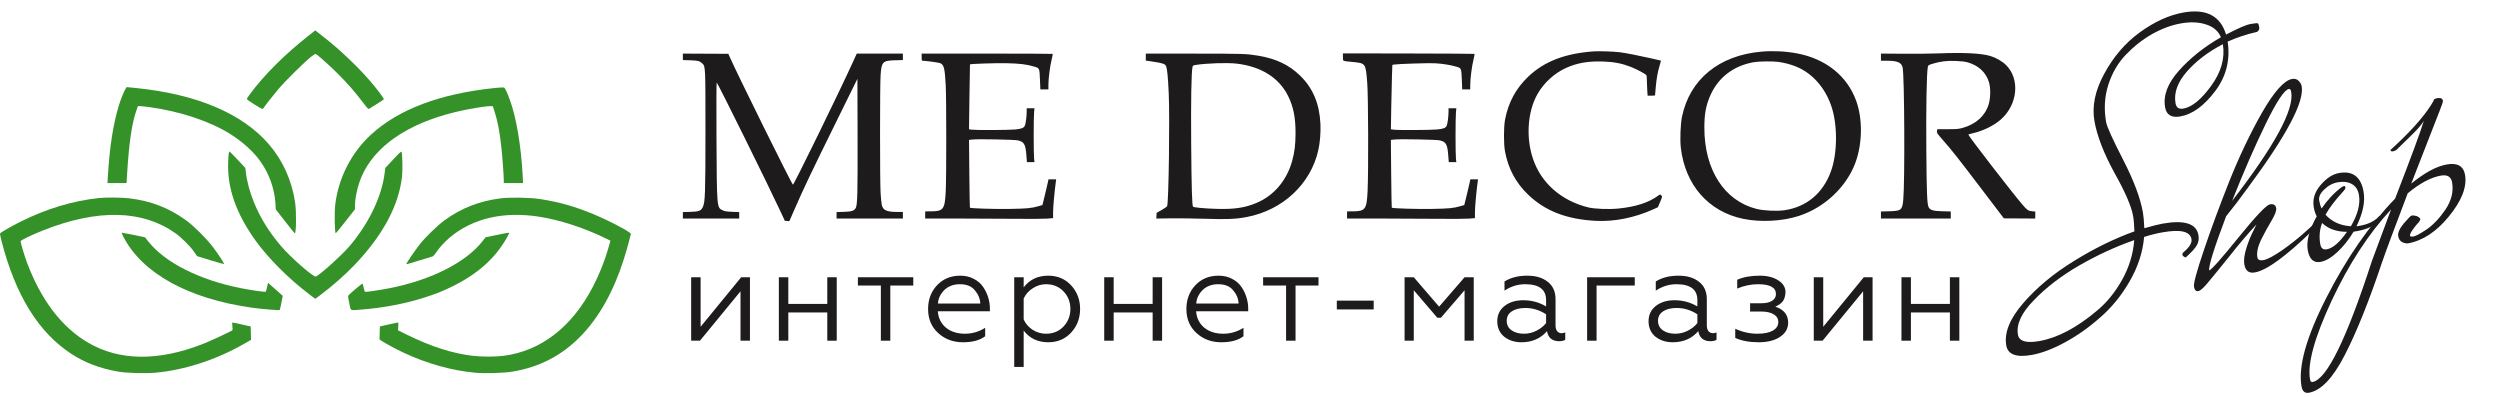 <?xml version="1.0" encoding="UTF-8"?> <svg xmlns="http://www.w3.org/2000/svg" width="731" height="116" viewBox="0 0 731 116" fill="none"><path d="M705.047 53.687C708.961 50.487 712.431 48.62 715.458 48.086C718.55 47.541 720.323 48.551 720.775 51.117C721.39 54.605 719.83 58.645 716.094 63.239C712.413 67.755 708.401 70.396 704.058 71.162C703.663 71.231 703.135 71.121 702.473 70.831C701.811 70.54 701.399 69.934 701.237 69.013C701.074 68.092 701.607 66.879 702.834 65.373C704.127 63.856 704.905 63.075 705.168 63.028C705.497 62.97 705.805 62.984 706.091 63.069C706.432 63.077 706.757 63.189 707.066 63.406C707.442 63.611 707.647 63.812 707.682 64.01C707.717 64.207 707.598 64.499 707.327 64.886C706.751 65.463 706.137 66.216 705.487 67.144C704.891 67.996 704.622 68.586 704.68 68.915C704.726 69.178 705.078 69.252 705.736 69.136C706.394 69.02 707.695 68.316 709.638 67.023C711.569 65.665 713.396 63.714 715.119 61.172C716.83 58.563 717.454 55.943 716.99 53.311C716.7 51.666 715.6 51.012 713.692 51.349C710.797 51.859 707.573 53.581 704.019 56.514C700.031 66.987 697.546 73.667 696.562 76.554C692.694 88.091 689.039 97.182 685.598 103.827C682.167 110.538 678.676 114.207 675.123 114.833C673.938 115.042 673.219 114.423 672.963 112.975C671.942 107.185 674.382 98.512 680.282 86.955C686.128 75.477 692.809 65.852 700.327 58.081C705.035 45.921 707.836 38.337 708.731 35.33C708.158 36.313 707.12 37.548 705.618 39.034L700.671 43.875C700.3 44.076 699.95 44.206 699.621 44.264C699.292 44.322 699.065 44.192 698.941 43.875C704.442 38.902 708.388 34.542 710.781 30.796C711.365 29.879 711.673 29.316 711.704 29.107C711.867 28.875 712.316 28.728 713.051 28.666C713.786 28.604 714.206 28.869 714.311 29.462C714.357 29.725 714.026 30.733 713.318 32.486C712.663 34.162 709.907 41.229 705.047 53.687ZM693.561 76.269L699.154 61.239C692.596 68.298 686.803 77.189 681.774 87.913C676.756 98.704 674.648 106.369 675.448 110.909C675.553 111.501 675.802 111.762 676.197 111.692C680.342 110.962 686.13 99.154 693.561 76.269Z" fill="#1D1B1B"></path><path d="M696.146 64.415C694.327 66.025 692.068 67.067 689.371 67.543L688.186 67.752C686.769 70.105 685.157 72.119 683.349 73.795C681.596 75.393 679.995 76.32 678.548 76.575C676.508 76.935 675.256 75.799 674.792 73.167C674.328 70.535 675.203 67.226 677.418 63.239C677.027 62.562 676.739 61.697 676.553 60.644C676.147 58.341 676.786 56.193 678.47 54.2C680.208 52.13 682.031 50.926 683.939 50.59C687.953 49.882 690.342 51.7 691.108 56.042C691.619 58.938 690.925 62.316 689.028 66.179L690.213 65.97C692.318 65.599 694.041 64.786 695.38 63.532C695.543 63.3 695.788 63.155 696.117 63.097C696.446 63.039 696.634 63.142 696.681 63.405C696.715 63.602 696.537 63.939 696.146 64.415ZM684.67 54.735C684.976 54.546 685.227 54.433 685.425 54.399C685.622 54.364 685.75 54.511 685.808 54.84C685.854 55.103 685.562 55.562 684.931 56.216C682.659 58.72 681.01 60.91 679.984 62.787C681.837 64.835 684.308 65.959 687.397 66.161C689.429 62.682 690.214 59.626 689.75 56.994C689.483 55.481 688.786 54.416 687.66 53.801C686.534 53.185 685.181 53.017 683.602 53.295C682.089 53.562 680.755 54.272 679.602 55.425C678.436 56.513 677.947 57.583 678.132 58.636C678.306 59.623 678.544 60.395 678.846 60.952C680.515 58.487 682.456 56.415 684.67 54.735ZM678.985 65.202C678.245 67.164 678.067 69.231 678.45 71.402C678.659 72.587 679.289 73.086 680.342 72.9C682.119 72.587 684.091 70.882 686.259 67.787C683.205 67.782 680.78 66.921 678.985 65.202Z" fill="#1D1B1B"></path><path d="M645.971 79.063C646.563 78.959 649.395 75.78 654.466 69.526C659.591 63.195 662.68 59.936 663.733 59.751C664.786 59.565 665.393 59.933 665.556 60.854C665.684 61.578 665.223 62.812 664.174 64.558C663.125 66.303 662.099 68.18 661.096 70.189C660.159 72.186 659.812 73.875 660.056 75.257C660.184 75.981 660.774 76.25 661.827 76.064C662.945 75.867 664.776 74.9 667.319 73.162C669.851 71.359 672.053 69.614 673.927 67.926L676.737 65.395C676.826 65.516 676.905 65.773 676.975 66.168C677.044 66.562 676.806 66.944 676.261 67.311C668.445 74.931 662.794 79.048 659.306 79.663C657.596 79.965 656.578 79.195 656.253 77.352C656.033 76.102 656.226 74.507 656.834 72.568C657.442 70.629 658.102 68.987 658.815 67.64L659.784 65.637C657.218 68.396 654.605 71.469 651.946 74.855C649.275 78.176 647.238 80.672 645.837 82.344C644.447 84.081 643.424 85.008 642.766 85.124C642.108 85.24 641.692 84.805 641.518 83.817C641.355 82.896 642.321 79.334 644.416 73.13C646.511 66.926 648.991 60.213 651.856 52.991C654.775 45.692 657.969 38.989 661.438 32.882C664.972 26.763 667.891 23.501 670.194 23.095C671.181 22.921 671.953 23.26 672.51 24.111C672.766 24.405 672.934 24.783 673.015 25.243C673.816 29.784 668.543 39.703 657.197 55.001C655.071 57.954 652.977 60.697 650.914 63.232C647.398 72.536 645.751 77.813 645.971 79.063ZM669.95 26.903C669.834 26.245 669.611 25.945 669.282 26.003C667.966 26.235 665.713 29.618 662.523 36.151C659.333 42.684 656.048 50.217 652.668 58.751C665.094 42.651 670.855 32.036 669.95 26.903Z" fill="#1D1B1B"></path><path d="M637.515 34.047C634.949 34.499 633.469 33.607 633.074 31.37C632.471 27.948 633.811 24.388 637.093 20.688C640.376 16.988 644.481 13.72 649.408 10.884C648.611 9.057 647.172 7.818 645.089 7.168C642.996 6.452 640.534 6.343 637.705 6.842C634.941 7.329 632.139 8.366 629.298 9.952C626.523 11.527 623.96 13.54 621.61 15.989C619.315 18.361 617.596 21.31 616.454 24.836C615.366 28.285 615.158 31.917 615.831 35.733C616.063 37.049 617.729 40.724 620.828 46.759C623.928 52.793 625.848 57.916 626.591 62.127C626.777 63.18 626.912 64.716 626.997 66.737C629.451 66.032 631.237 65.582 632.356 65.385C638.738 64.259 642.225 65.374 642.817 68.73C643.026 69.915 642.838 70.965 642.253 71.882C641.669 72.8 640.614 73.936 639.089 75.29C638.504 75.054 638.189 74.804 638.142 74.541C638.096 74.278 638.187 74.024 638.415 73.78C640.192 72.314 640.982 71.021 640.785 69.903C640.39 67.665 637.594 67.005 632.396 67.922C630.488 68.258 628.668 68.715 626.938 69.291C626.562 73.699 625.153 78.019 622.71 82.249C620.321 86.401 617.449 89.927 614.093 92.825C610.749 95.789 607.278 98.233 603.683 100.156C600.153 102.068 596.94 103.279 594.045 103.789C589.571 104.578 587.101 103.657 586.637 101.025C585.988 97.34 587.635 93.216 591.58 88.654C595.524 84.091 600.434 80.003 606.31 76.388C612.24 72.697 618.172 69.785 624.105 67.653C624.044 65.765 623.914 64.261 623.717 63.142C623.218 60.313 621.388 56.09 618.227 50.474C615.12 44.78 613.183 39.762 612.417 35.419C611.652 31.076 612.603 26.465 615.27 21.585C617.926 16.639 621.386 12.602 625.652 9.476C629.983 6.338 634.255 4.397 638.466 3.655C645.111 2.483 649.256 4.635 650.9 10.112C654.376 8.278 656.772 7.245 658.088 7.013C659.404 6.781 660.107 6.725 660.196 6.845C660.339 6.887 660.469 7.238 660.585 7.896C660.701 8.554 660.48 9.034 659.922 9.335C656.985 9.989 654.132 10.933 651.365 12.167C652.173 17.52 650.955 22.348 647.711 26.652C644.467 30.955 641.068 33.42 637.515 34.047ZM590.051 97.879C590.388 99.787 592.464 100.404 596.281 99.731C601.61 98.792 607.229 95.834 613.135 90.857C616.035 88.446 618.489 85.435 620.498 81.825C622.562 78.136 623.745 74.264 624.047 70.208C618.617 72.115 613.252 74.588 607.953 77.625C602.72 80.651 598.297 84.043 594.686 87.801C591.062 91.493 589.518 94.852 590.051 97.879ZM636.128 30.221C636.349 31.471 637.117 31.98 638.433 31.748C640.933 31.307 643.631 29.101 646.527 25.131C649.477 21.083 650.625 17.013 649.971 12.922C645.621 15.182 642.092 17.873 639.386 20.996C636.681 24.119 635.595 27.194 636.128 30.221Z" fill="#1D1B1B"></path><path d="M73.192 27.39C77.185 21.975 83.282 15.895 90.104 10.526L92.184 8.889L92.904 9.45C97.215 12.812 99.011 14.352 102.401 17.596C105.052 20.131 107.347 22.588 109.411 25.099C110.655 26.612 112.264 28.817 112.264 29.008C112.264 29.067 111.382 29.663 110.304 30.333C109.226 31.003 108.192 31.648 108.006 31.765C107.684 31.968 107.589 31.875 106.099 29.918C103.68 26.738 101.565 24.326 98.672 21.449C96.252 19.041 92.795 15.959 92.303 15.771C92.193 15.729 91.581 16.105 90.944 16.607C89.178 17.997 83.412 23.684 81.55 25.871C79.995 27.699 77.266 31.178 76.934 31.756C76.804 31.983 76.476 31.826 74.438 30.562C72.703 29.486 72.116 29.044 72.185 28.867C72.237 28.735 72.69 28.071 73.192 27.39Z" fill="#359229"></path><path d="M34.752 30.838C35.296 29.037 36.312 26.542 36.792 25.826L37.035 25.465L39.81 25.744C57.519 27.53 70.892 33.198 78.633 42.199C82.698 46.927 85.3 52.69 86.281 59.144C86.694 61.854 86.639 68.202 86.203 68.202C86.092 68.202 85.383 67.322 82.169 63.195L80.634 61.224L80.541 59.52C80.304 55.179 78.653 50.63 75.983 46.963C74.025 44.272 70.885 41.44 67.457 39.269C61.512 35.506 52.813 32.589 43.808 31.341C42.607 31.174 41.33 31.037 40.971 31.035L40.319 31.033L39.897 32.243C38.577 36.024 37.731 41.691 37.206 50.281L37.008 53.522H31.426L31.533 51.687C32.037 43.065 33.062 36.423 34.752 30.838Z" fill="#359229"></path><path d="M108.54 39.312C116.598 31.936 128.696 27.388 144.666 25.731C146.447 25.546 147.291 25.515 147.442 25.627C147.724 25.837 148.306 27.105 149.079 29.196C150.956 34.274 152.38 42.683 152.832 51.375L152.944 53.522H147.306L147.304 52.624C147.302 51.283 146.86 45.318 146.578 42.824C146.065 38.295 145.476 35.256 144.585 32.54L144.091 31.033H143.463C141.804 31.033 136.874 31.861 133.146 32.766C119.116 36.172 109.507 42.795 105.711 51.675C104.608 54.256 103.789 57.887 103.787 60.212L103.786 61.201L101.042 64.702C99.532 66.627 98.246 68.202 98.184 68.202C97.854 68.202 97.743 62.085 98.03 59.765C99.004 51.912 102.76 44.603 108.54 39.312Z" fill="#359229"></path><path d="M112.659 49.108L114.977 46.63C117.102 44.358 117.307 44.181 117.434 44.503C117.679 45.125 117.759 49.903 117.554 51.648C116.55 60.205 112 68.691 103.758 77.378C100.966 80.322 96.882 83.91 93.458 86.429L92.173 87.375L90.338 85.986C84.46 81.534 78.432 75.506 74.778 70.427C69.032 62.439 66.415 54.971 66.719 47.432C66.815 45.066 66.913 44.308 67.126 44.308C67.185 44.308 68.247 45.39 69.487 46.712L71.743 49.117L71.858 50.187C72.135 52.779 73.027 56.15 74.198 59.03C76.078 63.658 78.574 67.708 82.128 71.897C85.014 75.301 91.766 81.2 92.392 80.867C93.912 80.055 99.899 74.643 102.086 72.105C107.74 65.541 111.603 57.556 112.466 50.652L112.659 49.108Z" fill="#359229"></path><path d="M6.026 64.809C13.608 61.031 21.248 58.726 28.905 57.908C30.98 57.686 35.583 57.723 37.71 57.979C44.131 58.751 49.301 60.741 54.377 64.397C56.613 66.007 60.31 69.67 62.198 72.146C63.802 74.25 65.639 77.064 65.498 77.203C65.451 77.248 63.655 76.745 61.506 76.085L57.598 74.885L56.743 73.621C55.7 72.083 53.124 69.508 51.368 68.249C41.741 61.346 28.599 61.037 12.665 67.339C9.229 68.698 6.026 70.244 6.026 70.542C6.026 71.029 7.11 74.671 7.84 76.638C11.97 87.758 18.131 95.812 25.938 100.296C35.038 105.523 46.261 105.64 59.145 100.643C61.58 99.699 67.835 96.783 67.982 96.524C68.023 96.451 68.007 95.935 67.945 95.377C67.884 94.819 67.855 94.337 67.879 94.306C67.904 94.276 69.135 94.523 70.615 94.855L73.305 95.46L73.394 99.376L71.269 100.59C63.197 105.204 53.999 108.196 45.5 108.974C42.534 109.245 37.04 109.09 34.585 108.666C29.314 107.754 24.811 106.053 20.886 103.49C11.234 97.187 4.526 86.34 0.427 70.405C0.153 69.341 -0.036 68.382 0.006 68.275C0.118 67.99 3.174 66.231 6.026 64.809Z" fill="#359229"></path><path d="M129.972 64.422C134.898 60.829 140.222 58.759 146.547 57.975C149.124 57.656 155.019 57.766 157.785 58.184C163.422 59.038 168 60.335 173.705 62.694C177.424 64.232 182.793 66.978 184.099 68.01L184.488 68.317L183.876 70.72C183.54 72.041 182.839 74.45 182.317 76.072C179.324 85.388 175.069 92.926 169.74 98.357C164.186 104.016 157.777 107.329 149.786 108.671C147.311 109.086 141.781 109.24 138.871 108.974C132.093 108.354 124.807 106.309 117.98 103.112C115.882 102.129 112.731 100.438 111.669 99.725L110.977 99.26L111.066 95.461L113.626 94.878C115.034 94.558 116.265 94.293 116.362 94.29C116.481 94.286 116.514 94.656 116.462 95.436L116.386 96.588L118.926 97.839C126.06 101.352 132.351 103.366 138.314 104.047C140.919 104.345 144.865 104.343 147.201 104.045C158.172 102.641 167.24 95.634 173.377 83.82C175.316 80.089 176.966 75.913 178.019 72.079L178.485 70.382L176.935 69.624C170.794 66.621 163.684 64.309 157.705 63.371C147.251 61.731 138.215 63.826 131.51 69.444C130.036 70.679 128.396 72.485 127.439 73.927C127.088 74.456 126.681 74.921 126.534 74.962C126.386 75.003 124.639 75.537 122.651 76.148C118.783 77.339 118.826 77.327 118.826 77.13C118.826 76.903 121.605 72.873 122.828 71.326C124.413 69.323 127.983 65.872 129.972 64.422Z" fill="#359229"></path><path d="M73.749 89.981C55.093 87.379 41.563 79.914 36.042 69.179C35.673 68.46 35.534 68.046 35.662 68.045C35.773 68.044 37.332 68.343 39.127 68.708L42.39 69.373L43.312 70.545C48.208 76.766 58.304 81.87 70.446 84.265C73.65 84.897 77.548 85.442 77.701 85.28C77.769 85.207 77.948 84.596 78.099 83.922L78.372 82.695L78.798 83.067C79.032 83.271 79.656 83.823 80.185 84.293C80.715 84.763 81.493 85.451 81.914 85.822L82.681 86.498L82.274 88.54C82.05 89.664 81.833 90.617 81.791 90.657C81.648 90.798 76.497 90.364 73.749 89.981Z" fill="#359229"></path><path d="M141.974 69.388L145.079 68.733C148.214 68.072 148.903 67.966 148.903 68.144C148.903 68.198 148.603 68.778 148.236 69.433C144.786 75.586 139.589 80.204 131.944 83.907C129.26 85.207 127.501 85.904 124.264 86.951C118.606 88.779 111.966 90.046 105.481 90.536C102.194 90.784 102.619 91.025 102.128 88.634C101.726 86.671 101.719 86.561 101.985 86.273C102.685 85.515 105.869 82.868 105.992 82.942C106.068 82.987 106.227 83.527 106.345 84.141C106.464 84.755 106.644 85.288 106.746 85.326C107.005 85.423 111.099 84.822 113.865 84.28C126.089 81.888 136.332 76.684 141.194 70.396L141.974 69.388Z" fill="#359229"></path><path d="M204.667 99.617H202.096V81.07H204.859V95.546L216.716 81.07H219.286V99.617H216.524V85.178L204.667 99.617Z" fill="#1D1B1B"></path><path d="M230.501 99.617H227.738V81.07H230.501V88.865H241.898V81.07H244.66V99.617H241.898V91.361H230.501V99.617Z" fill="#1D1B1B"></path><path d="M260.326 99.617H257.563V83.489H250.848V81.07H267.041V83.489H260.326V99.617Z" fill="#1D1B1B"></path><path d="M281.58 100.077C278.69 100.077 276.259 99.168 274.29 97.351C272.345 95.559 271.373 93.229 271.373 90.362C271.373 87.598 272.243 85.281 273.982 83.412C275.747 81.543 278.011 80.609 280.774 80.609C282.258 80.609 283.575 80.916 284.727 81.531C285.878 82.119 286.786 82.9 287.451 83.873C288.116 84.845 288.615 85.882 288.948 86.983C289.28 88.058 289.446 89.146 289.446 90.247V91.015H274.213C274.366 93.012 275.159 94.612 276.592 95.815C278.05 96.993 279.892 97.581 282.117 97.581C284.266 97.581 286.249 97.005 288.065 95.853V98.311C286.556 99.488 284.394 100.077 281.58 100.077ZM274.251 88.749H286.646C286.569 87.316 286.031 86.023 285.034 84.871C284.087 83.693 282.629 83.105 280.659 83.105C278.817 83.105 277.308 83.668 276.132 84.794C274.98 85.946 274.354 87.264 274.251 88.749Z" fill="#1D1B1B"></path><path d="M299.321 96.66V107.296H296.559V81.07H299.321V84.026C301.061 81.748 303.453 80.609 306.497 80.609C309.234 80.609 311.473 81.556 313.212 83.45C314.952 85.345 315.821 87.636 315.821 90.324C315.821 93.037 314.952 95.341 313.212 97.236C311.473 99.13 309.234 100.077 306.497 100.077C303.453 100.077 301.061 98.938 299.321 96.66ZM299.321 87.29V93.396C299.859 94.625 300.729 95.636 301.931 96.429C303.133 97.197 304.438 97.581 305.845 97.581C307.917 97.581 309.618 96.89 310.948 95.508C312.304 94.074 312.982 92.346 312.982 90.324C312.982 88.301 312.304 86.586 310.948 85.178C309.618 83.796 307.917 83.105 305.845 83.105C304.463 83.105 303.172 83.501 301.969 84.295C300.767 85.063 299.884 86.062 299.321 87.29Z" fill="#1D1B1B"></path><path d="M325.638 99.617H322.875V81.07H325.638V88.865H337.034V81.07H339.797V99.617H337.034V91.361H325.638V99.617Z" fill="#1D1B1B"></path><path d="M357.109 100.077C354.218 100.077 351.786 99.168 349.819 97.351C347.872 95.559 346.902 93.229 346.902 90.362C346.902 87.598 347.771 85.281 349.512 83.412C351.277 81.543 353.541 80.609 356.304 80.609C357.786 80.609 359.105 80.916 360.256 81.531C361.407 82.119 362.314 82.9 362.98 83.873C363.643 84.845 364.142 85.882 364.477 86.983C364.808 88.058 364.976 89.146 364.976 90.247V91.015H349.742C349.895 93.012 350.687 94.612 352.121 95.815C353.579 96.993 355.421 97.581 357.647 97.581C359.795 97.581 361.777 97.005 363.594 95.853V98.311C362.084 99.488 359.921 100.077 357.109 100.077ZM349.78 88.749H362.175C362.098 87.316 361.561 86.023 360.563 84.871C359.614 83.693 358.156 83.105 356.188 83.105C354.347 83.105 352.836 83.668 351.661 84.794C350.509 85.946 349.881 87.264 349.78 88.749Z" fill="#1D1B1B"></path><path d="M378.816 99.617H376.053V83.489H369.338V81.07H385.531V83.489H378.816V99.617Z" fill="#1D1B1B"></path><path d="M401.665 90.478H390.883V87.905H401.665V90.478Z" fill="#1D1B1B"></path><path d="M413.387 99.617H410.701V81.07H413.387L420.793 89.671L428.237 81.07H430.923V99.617H428.237V84.871L421.33 92.897H420.256L413.387 84.871V99.617Z" fill="#1D1B1B"></path><path d="M445.631 97.581C446.907 97.581 448.125 97.287 449.276 96.698C450.427 96.109 451.359 95.367 452.077 94.471V91.898C450.183 90.669 448.174 90.055 446.053 90.055C444.364 90.055 443.021 90.388 442.024 91.053C441.05 91.719 440.566 92.628 440.566 93.78C440.566 94.983 441.036 95.917 441.985 96.583C442.931 97.248 444.145 97.581 445.631 97.581ZM444.863 100.077C442.892 100.077 441.218 99.54 439.836 98.465C438.479 97.338 437.803 95.828 437.803 93.933C437.803 92.064 438.518 90.567 439.952 89.441C441.382 88.34 443.199 87.79 445.4 87.79C447.804 87.79 450.03 88.391 452.077 89.594V87.751C452.077 84.653 450.044 83.105 445.976 83.105C443.799 83.105 441.78 83.732 439.913 84.986V82.299C441.727 81.172 443.942 80.609 446.552 80.609C449.084 80.609 451.09 81.21 452.576 82.414C454.083 83.591 454.84 85.281 454.84 87.482V95.124C454.84 95.841 454.994 96.404 455.301 96.813C455.632 97.223 456.068 97.428 456.605 97.428C457.013 97.428 457.373 97.351 457.68 97.197V99.348C457.268 99.629 456.654 99.77 455.838 99.77C454.917 99.77 454.135 99.527 453.497 99.041C452.883 98.528 452.499 97.786 452.346 96.813C450.476 98.989 447.982 100.077 444.863 100.077Z" fill="#1D1B1B"></path><path d="M466.837 99.617H464.074V81.07H478.003V83.489H466.837V99.617Z" fill="#1D1B1B"></path><path d="M489.865 97.581C491.142 97.581 492.359 97.287 493.51 96.698C494.662 96.109 495.593 95.367 496.312 94.471V91.898C494.417 90.669 492.408 90.055 490.287 90.055C488.599 90.055 487.256 90.388 486.258 91.053C485.285 91.719 484.8 92.628 484.8 93.78C484.8 94.983 485.271 95.917 486.22 96.583C487.165 97.248 488.379 97.581 489.865 97.581ZM489.098 100.077C487.127 100.077 485.452 99.54 484.071 98.465C482.714 97.338 482.037 95.828 482.037 93.933C482.037 92.064 482.752 90.567 484.186 89.441C485.616 88.34 487.434 87.79 489.635 87.79C492.038 87.79 494.264 88.391 496.312 89.594V87.751C496.312 84.653 494.278 83.105 490.21 83.105C488.034 83.105 486.014 83.732 484.148 84.986V82.299C485.962 81.172 488.177 80.609 490.786 80.609C493.319 80.609 495.324 81.21 496.81 82.414C498.317 83.591 499.074 85.281 499.074 87.482V95.124C499.074 95.841 499.228 96.404 499.535 96.813C499.866 97.223 500.302 97.428 500.84 97.428C501.248 97.428 501.607 97.351 501.914 97.197V99.348C501.502 99.629 500.888 99.77 500.072 99.77C499.151 99.77 498.37 99.527 497.731 99.041C497.117 98.528 496.734 97.786 496.58 96.813C494.71 98.989 492.216 100.077 489.098 100.077Z" fill="#1D1B1B"></path><path d="M514.219 100.077C511.533 100.077 509.255 99.655 507.389 98.81V96.122C509.461 97.095 511.624 97.581 513.874 97.581C515.768 97.581 517.25 97.287 518.325 96.698C519.424 96.084 519.975 95.239 519.975 94.164C519.975 93.191 519.528 92.436 518.632 91.898C517.735 91.361 516.507 91.092 514.948 91.092H511.725V88.673H514.948C516.382 88.673 517.456 88.429 518.171 87.943C518.914 87.457 519.284 86.804 519.284 85.985C519.284 84.065 517.543 83.105 514.065 83.105C511.993 83.105 509.96 83.527 507.964 84.372V81.799C509.729 81.005 511.941 80.609 514.603 80.609C516.727 80.609 518.503 81.057 519.936 81.953C521.37 82.849 522.085 84.026 522.085 85.486C522.009 86.689 521.716 87.598 521.203 88.212C520.69 88.8 519.989 89.287 519.092 89.671C521.6 90.49 522.853 92.052 522.853 94.356C522.853 96.071 522.061 97.453 520.474 98.503C518.914 99.552 516.828 100.077 514.219 100.077Z" fill="#1D1B1B"></path><path d="M532.921 99.617H530.35V81.07H533.112V95.546L544.969 81.07H547.54V99.617H544.778V85.178L532.921 99.617Z" fill="#1D1B1B"></path><path d="M558.751 99.617H555.988V81.07H558.751V88.865H570.148V81.07H572.91V99.617H570.148V91.361H558.751V99.617Z" fill="#1D1B1B"></path><path fill-rule="evenodd" clip-rule="evenodd" d="M466.099 15.02C457.676 15.598 451.592 17.928 446.895 22.376C443.281 25.802 441.046 29.919 440.085 34.929C439.656 37.175 439.649 42.108 440.074 44.344C441.016 49.325 443.21 53.427 446.776 56.869C451.764 61.683 458.071 64.133 466.613 64.575C472.011 64.854 477.856 63.693 483.28 61.265L484.763 60.601L485.381 59.146C486.097 57.468 486.093 57.493 485.717 57.089C485.441 56.793 485.415 56.796 484.901 57.173C482.077 59.249 478.34 60.462 473.151 60.985C470.491 61.253 466.267 61.093 464.471 60.657C456.588 58.741 450.661 53.56 448.266 46.497C446.135 40.212 446.641 32.683 449.544 27.532C451.391 24.251 454.528 21.38 457.937 19.852C461.17 18.401 464.382 17.843 468.673 17.984C471.922 18.09 474.142 18.515 476.776 19.533C478.665 20.262 481.291 21.683 481.436 22.052C481.492 22.196 481.541 22.854 481.541 23.514C481.541 24.174 481.593 25.449 481.652 26.347L481.764 27.98H482.852C483.452 27.98 483.943 27.923 483.943 27.854C483.943 27.785 484.025 26.824 484.118 25.719C484.353 23.026 484.711 20.998 485.258 19.229C485.508 18.422 485.679 17.741 485.642 17.714C485.545 17.647 480.225 16.49 477.398 15.921C476.109 15.662 474.369 15.366 473.535 15.264C471.866 15.059 467.582 14.919 466.099 15.02ZM515.05 15.101C502.656 16.18 494.095 23.183 491.823 34.102C491.372 36.278 491.197 40.826 491.476 43.219C492.746 54.112 499.582 61.892 509.723 63.988C514.812 65.04 521.16 64.704 526.018 63.127C533.502 60.697 539.909 54.657 542.521 47.572C544.577 41.991 544.674 34.837 542.763 29.52C540.133 22.212 533.889 17.2 525.425 15.606C522.147 14.988 518.429 14.807 515.05 15.101ZM566.978 15.607C564.757 15.696 560.03 15.745 556.469 15.717L549.99 15.667V17.765H551.7C554.829 17.765 555.981 18.255 556.327 19.737C556.86 22.027 557.009 53.121 556.51 58.45C556.23 61.444 555.932 61.683 552.352 61.777L549.99 61.838V63.9H570.409V61.838L567.961 61.776C565.234 61.708 564.329 61.431 563.912 60.535C563.483 59.614 563.357 56.462 563.256 43.972C563.159 31.875 563.349 21.203 563.692 19.612C563.808 19.063 563.882 19.011 565.078 18.645C567.332 17.956 569.235 17.72 571.78 17.813C573.099 17.861 574.537 18.015 575.125 18.17C578.433 19.044 580.739 21.158 581.592 24.093C582.084 25.786 582.047 28.643 581.51 30.435C580.493 33.847 577.815 36.292 573.888 37.395C572.73 37.721 572.145 37.771 569.519 37.773L566.482 37.776L566.378 38.323C566.281 38.833 566.408 39.023 568.215 41.086C570.975 44.241 572.216 45.816 579.473 55.353L585.932 63.847L595.112 63.9V61.848L594.192 61.773C593.1 61.685 592.727 61.43 591.375 59.851C588.346 56.322 575.554 39.764 575.554 39.377C575.554 39.309 575.997 39.156 576.541 39.038C579.741 38.342 583.004 36.763 585.102 34.893C590.015 30.512 590.686 23.043 586.525 18.982C585.396 17.88 583.552 16.831 581.902 16.351C579.227 15.572 574.183 15.321 566.978 15.607ZM199.67 17.558L201.857 17.628C204.138 17.701 204.536 17.807 205.367 18.564C206.275 19.39 206.275 19.394 206.275 38.195C206.275 56.619 206.187 59.15 205.497 60.554C204.953 61.663 204.392 61.878 201.857 61.948L199.67 62.008V63.9H216.139V62.02L214.102 61.938C212.443 61.871 211.913 61.785 211.252 61.472C209.605 60.694 209.605 60.696 209.5 40.665C209.45 31.179 209.478 24.128 209.564 24.128C209.798 24.128 224.8 54.457 228.303 62.01L229.489 64.57L230.808 64.666L232.253 61.352C235.034 54.977 237.08 50.684 244.93 34.765L250.708 23.047L250.756 39.705C250.803 56.154 250.714 59.805 250.245 60.754C249.815 61.623 249.045 61.884 246.72 61.949L244.618 62.008V63.9H264.004V61.974H262.383C259.278 61.974 258.178 61.477 257.832 59.918C257.725 59.437 257.567 57.837 257.481 56.364C257.271 52.742 257.276 24.988 257.487 21.965C257.76 18.06 258.085 17.727 261.728 17.623L264.004 17.558V15.672H250.517L249.257 18.435C245.171 27.397 232.188 53.927 231.856 53.993C231.595 54.045 215.534 21.587 213.241 16.373L212.96 15.735L199.67 15.672V17.558ZM269.494 16.718C269.494 17.605 269.54 17.765 269.795 17.765C270.708 17.765 274.577 18.3 274.947 18.477C276.027 18.995 276.259 19.939 276.526 24.901C276.737 28.824 276.742 51.735 276.532 55.945C276.266 61.278 275.871 61.792 272.024 61.802L270.524 61.806L270.523 63.9H280.345C285.747 63.9 293.371 63.937 297.286 63.982C301.203 64.027 305.198 64 306.165 63.922L307.923 63.779L307.926 61.998C307.928 60.483 308.316 56.172 308.714 53.248L308.825 52.429H306.575L306.378 53.392C306.269 53.921 305.872 55.615 305.494 57.156L304.807 59.958L303.663 60.288C301.59 60.886 300.344 61.004 295.228 61.089C290.782 61.163 283.824 60.946 283.6 60.727C283.556 60.684 283.48 56.207 283.43 50.778L283.339 40.906L284.493 40.785C286.1 40.617 296.499 40.814 297.544 41.032C299.41 41.421 299.855 42.143 300.095 45.166L300.272 47.405H302.478L302.362 46.265C302.214 44.79 302.216 34.514 302.366 32.902L302.481 31.664H300.203L300.202 32.627C300.2 34.03 299.916 36.217 299.666 36.752C299.351 37.426 298.695 37.681 296.815 37.86C294.911 38.04 285.405 38.084 284.161 37.917L283.339 37.807L283.464 28.331C283.533 23.119 283.602 18.842 283.619 18.826C283.793 18.658 291.269 18.413 294.235 18.479C298.236 18.567 300.248 18.816 302.508 19.504C303.968 19.948 303.947 19.895 304.094 23.5L304.202 26.138H306.551L306.551 24.84C306.551 22.995 307.003 19.447 307.485 17.501C307.711 16.588 307.857 15.802 307.809 15.756C307.762 15.71 299.122 15.672 288.609 15.672H269.494V16.718ZM335.029 17.718L336.959 18.001C339.936 18.436 340.67 18.679 340.943 19.322C341.294 20.145 341.524 22.45 341.739 27.31C342.062 34.587 341.736 58.478 341.289 60.216C341.237 60.419 340.618 60.878 339.703 61.39L338.203 62.23L338.102 63.906L342.213 63.842C344.474 63.807 349.013 63.863 352.299 63.968C358.798 64.174 361.275 64.072 364.501 63.464C375.055 61.476 383.255 53.828 385.475 43.899C385.967 41.692 386.212 38.702 386.097 36.269C385.821 30.328 383.895 25.747 380.151 22.112C376.888 18.94 373.047 17.12 367.828 16.27C364.393 15.711 363.778 15.691 349.226 15.681L335.029 15.672V17.718ZM392.672 16.682C392.672 17.937 392.438 17.813 395.392 18.106C399.393 18.503 399.322 18.406 399.788 24.38C400.089 28.222 400.153 50.493 399.881 55.945C399.616 61.278 399.221 61.792 395.377 61.802L393.876 61.806V63.9H403.696C409.097 63.9 416.719 63.937 420.638 63.982C424.554 64.027 428.547 64 429.516 63.922L431.274 63.779L431.278 61.998C431.278 60.483 431.666 56.172 432.064 53.248L432.176 52.429H429.926L429.728 53.392C429.62 53.921 429.222 55.615 428.845 57.156L428.156 59.958L427.013 60.288C424.941 60.886 423.693 61.004 418.578 61.089C414.134 61.163 407.175 60.946 406.952 60.727C406.907 60.684 406.832 56.207 406.78 50.778L406.691 40.906L407.842 40.785C409.451 40.617 419.849 40.814 420.896 41.032C422.762 41.421 423.205 42.143 423.444 45.166L423.622 47.405H425.828L425.712 46.265C425.563 44.79 425.567 34.514 425.716 32.902L425.832 31.664H423.552V32.627C423.552 34.03 423.265 36.217 423.015 36.752C422.702 37.426 422.047 37.681 420.165 37.86C418.265 38.04 408.755 38.084 407.514 37.918L406.698 37.809L406.803 31.262C406.862 27.66 406.959 23.422 407.019 21.843L407.127 18.971L407.596 18.879C408.55 18.693 417.699 18.396 419.521 18.492C421.756 18.61 424.207 19.001 425.858 19.504C427.318 19.948 427.296 19.895 427.445 23.5L427.553 26.138H429.9V24.84C429.903 22.995 430.354 19.447 430.835 17.501C431.062 16.588 431.207 15.802 431.159 15.756C431.114 15.71 422.434 15.657 411.873 15.638L392.672 15.605V16.682ZM520.053 18.106C521.804 18.348 523.671 18.847 525.228 19.488C529.918 21.419 533.614 25.57 535.472 30.994C537.339 36.439 537.298 44.746 535.383 50.051C533.044 56.525 528.23 60.547 521.704 61.479C519.494 61.794 515.65 61.605 513.586 61.081C504.165 58.684 498.353 49.633 498.353 37.361C498.353 33.498 498.755 31.155 499.895 28.375C502.168 22.838 506.694 19.264 512.804 18.183C514.301 17.918 518.388 17.874 520.053 18.106ZM361.625 18.606C368.782 19.451 373.993 22.734 376.638 28.064C378.188 31.18 378.825 34.361 378.818 38.948C378.81 42.221 378.542 44.454 377.842 47.001C376.27 52.737 372.514 57.183 367.433 59.321C364.021 60.757 360.94 61.221 355.788 61.074C352.359 60.976 349.084 60.677 348.841 60.44C348.556 60.162 348.397 54.761 348.303 42.13C348.206 29.288 348.347 21.191 348.693 19.577C348.773 19.204 348.91 19.108 349.501 19.01C352.684 18.484 358.85 18.278 361.625 18.606Z" fill="#1D1B1B"></path></svg> 